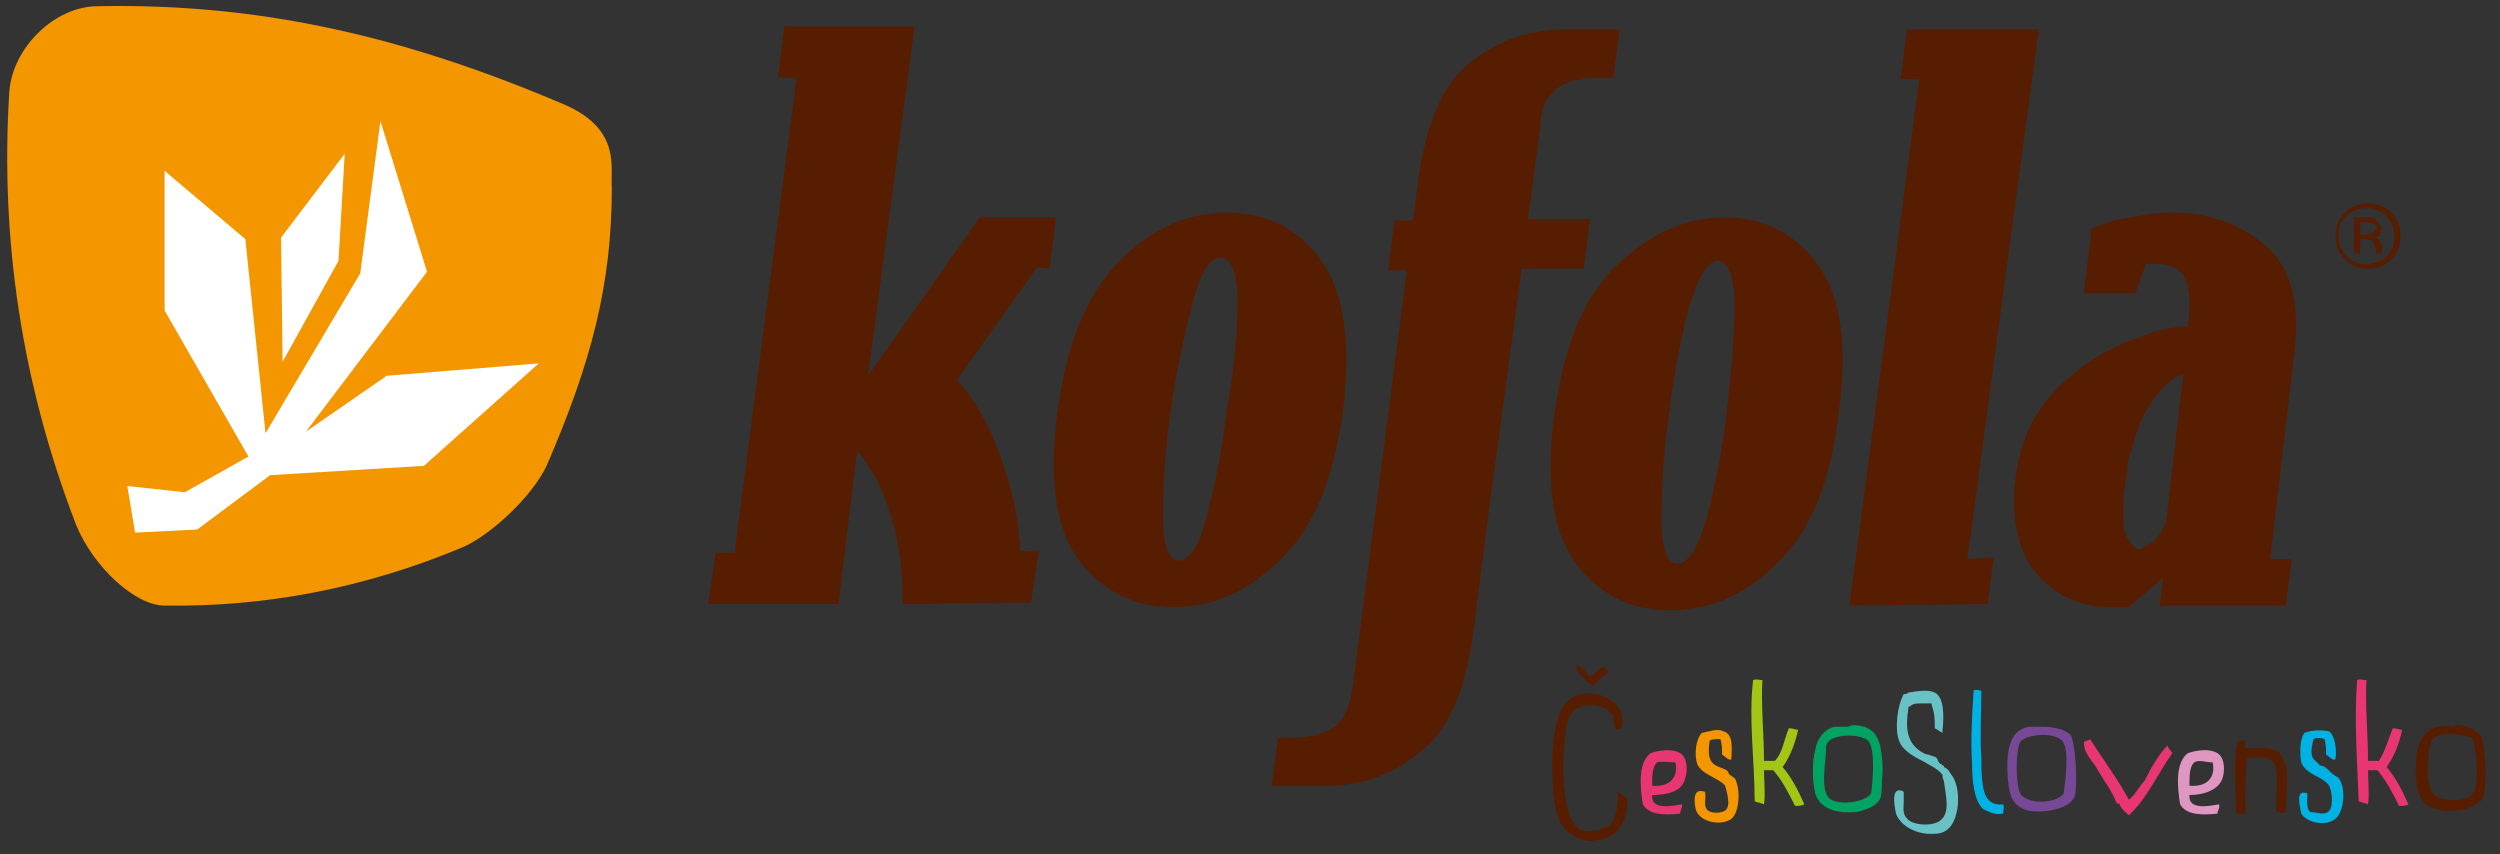 <?xml version="1.0" encoding="utf-8"?>
<!-- Generator: Adobe Illustrator 28.0.0, SVG Export Plug-In . SVG Version: 6.00 Build 0)  -->
<svg version="1.1" id="Vrstva_1" xmlns="http://www.w3.org/2000/svg" xmlns:xlink="http://www.w3.org/1999/xlink" x="0px" y="0px"
	 width="161px" height="55px" viewBox="0 0 161 55" style="enable-background:new 0 0 161 55;" xml:space="preserve">
<rect x="0" y="0" width="161" height="55" fill="#333333" stroke="none"/>
<style type="text/css">
	.st0{fill:#F49600;}
	.st1{fill:#FFFFFF;}
	.st2{fill:#571D00;}
	.st3{fill-rule:evenodd;clip-rule:evenodd;fill:#A3C616;}
	.st4{fill-rule:evenodd;clip-rule:evenodd;fill:#E83672;}
	.st5{fill-rule:evenodd;clip-rule:evenodd;fill:#571D00;}
	.st6{fill-rule:evenodd;clip-rule:evenodd;fill:#00B1E3;}
	.st7{fill-rule:evenodd;clip-rule:evenodd;fill:#00A362;}
	.st8{fill-rule:evenodd;clip-rule:evenodd;fill:#764896;}
	.st9{fill-rule:evenodd;clip-rule:evenodd;fill:#F49600;}
	.st10{fill:#68C2C5;}
	.st11{fill-rule:evenodd;clip-rule:evenodd;fill:#DF97C2;}
</style>
<g>
	<g>
		<g>
			<g>
				<path class="st0" d="M36.5,6.8C26,2.3,16.7,0.2,6.3,0.4c-2.8,0-5.5,2.7-5.7,5.5C0,15.4,1.4,24.7,4.9,33.8C6,36.5,8.7,39,10.6,39
					c6.4,0.1,12.9-1.1,19.3-3.8c1.9-0.9,4.4-3.3,5.3-5.2c2.9-6.7,4.2-11.7,4.2-17.9C39.3,10.8,40,8.4,36.5,6.8"/>
				<polygon class="st1" points="22.2,9.9 18.1,15.3 18.2,23.3 21.8,16.8 				"/>
				<polygon class="st1" points="17.1,27.9 15.8,15.4 10.6,11 10.6,20 16,29.4 11.9,31.7 8.2,31.3 8.7,34.3 12.7,34.1 17.4,30.6 
					27.3,30 34.7,23.4 24.9,24.2 19.7,27.8 27.5,17.5 24.5,7.8 23.2,17.6 				"/>
			</g>
			<g>
				<path class="st2" d="M82.5,36c-2,2-4.3,3.1-6.9,3.1c-2.5,0-4.6-1-6.1-3s-2-5.2-1.4-9.6s1.9-7.6,4-9.7s4.4-3.1,6.9-3.1
					c2.6,0,4.6,1,6.1,3.1s1.9,5.3,1.4,9.6C85.9,30.8,84.6,34,82.5,36 M79.7,19.5c0-1.9-0.4-2.9-1.1-2.9s-1.3,1-1.8,2.9
					s-1,4.2-1.4,6.9s-0.5,5-0.5,6.9c0,1.9,0.4,2.8,1,2.8c0.7,0,1.3-0.9,1.8-2.8c0.5-1.9,1-4.2,1.3-6.9
					C79.5,23.7,79.7,21.4,79.7,19.5"/>
				<path class="st2" d="M114.5,36.2c-2,2.1-4.4,3.1-6.9,3.1c-2.6,0-4.6-1-6.1-3s-2-5.3-1.4-9.6c0.6-4.4,1.9-7.6,4-9.6
					s4.4-3.1,6.9-3.1c2.6,0,4.6,1,6.1,3.1s1.9,5.3,1.3,9.6C117.9,31,116.6,34.2,114.5,36.2 M111.7,19.7c0-1.9-0.4-2.9-1.1-2.9
					c-0.6,0-1.2,1-1.8,2.9c-0.5,1.9-1,4.2-1.3,6.9c-0.4,2.7-0.5,5-0.5,6.9c0,1.9,0.4,2.8,1,2.8c0.7,0,1.3-0.9,1.9-2.9
					c0.5-1.9,1-4.2,1.3-6.9C111.5,23.9,111.7,21.6,111.7,19.7"/>
				<polygon class="st2" points="119.1,39 123.6,5.1 122.4,5.1 122.8,1.9 131.3,1.9 126.7,36 128.4,35.9 128,38.9 				"/>
				<path class="st2" d="M139.1,39l0.2-1.8l-2.2,1.9h-0.6h-0.6c-1.7,0-3.2-0.6-4.3-1.7c-1.2-1.1-1.8-2.7-1.9-4.7c0-0.4,0-0.7,0-1
					s0.1-0.6,0.1-0.9c0.3-2.5,1.3-4.5,2.9-6c1.6-1.5,3.3-2.5,5.1-3.1c0.6-0.2,1.1-0.4,1.6-0.5s1.1-0.2,1.5-0.2
					c0.2-1.4,0.1-2.5-0.2-3.1s-0.9-0.9-1.8-0.9h-0.3h-0.4l-0.7,1.9h-3.3l0.5-4.2c0.8-0.3,1.6-0.6,2.5-0.7c0.9-0.2,1.8-0.3,2.7-0.3
					h0.2h0.2c2.2,0.1,4.1,0.8,5.7,2.2c1.6,1.4,2.2,3.9,1.7,7.3L146.2,36h1.4l-0.4,3H139.1z M140.6,24.1c-0.7,0.2-1.3,0.8-1.9,1.6
					c-0.6,0.8-1.1,1.9-1.4,3.2c-0.2,0.5-0.3,0.9-0.3,1.4c-0.1,0.5-0.1,0.9-0.2,1.3c-0.1,1-0.1,1.8,0,2.5c0.2,0.8,0.8,1.3,1,1.3
					l1-0.6c0.2-0.3,0.5-0.7,0.7-1.2L140.6,24.1z"/>
				<path class="st2" d="M100.4,5.6c0.7-0.4,1.5-0.6,2.4-0.6h1.1l0.4-3.1h-3.6c-2.2,0-4.2,0.7-6,2.1s-2.9,4-3.4,7.8L91,14.2h-1.2
					l-0.4,3.2h1.2l-1.1,8.5l-2.4,18.4c-0.2,1.3-0.6,2.2-1.3,2.6c-0.7,0.4-1.5,0.6-2.4,0.6h-1.1l-0.4,3.1h3.6c2.2,0,4.2-0.7,6-2.2
					c1.8-1.4,2.9-4,3.4-7.8l0.9-7.1l0,0L98,17.3h4l0.4-3.2h-4l0.8-6C99.2,6.9,99.7,6.1,100.4,5.6"/>
				<path class="st2" d="M58.1,38.9c0.1-2-0.2-3.9-0.7-5.6c-0.5-1.7-1.2-3.1-2.2-4.3L54,38.9h-8.4l0.5-3.3h1.2l4-30.6h-1.2l0.4-3.3
					h8.4l-3,22.5L63.1,14H68l-0.4,3.3l-0.8-0.1l-5.2,7.3c0.7,0.6,1.8,2.2,2.6,4.3c0.8,2,1.4,4.3,1.5,6.7h1.2l-0.5,3.3L58.1,38.9z"/>
				<path class="st2" d="M154,16.7c-0.4,0.4-0.9,0.6-1.5,0.6s-1.1-0.2-1.5-0.6s-0.6-0.9-0.6-1.5s0.2-1.1,0.6-1.5
					c0.4-0.4,0.9-0.6,1.5-0.6s1.1,0.2,1.5,0.6c0.4,0.4,0.6,0.9,0.6,1.5C154.6,15.8,154.4,16.3,154,16.7 M151.1,13.9
					c-0.4,0.4-0.5,0.8-0.5,1.3s0.2,0.9,0.5,1.3c0.4,0.4,0.8,0.5,1.3,0.5s1-0.2,1.3-0.5c0.4-0.4,0.5-0.8,0.5-1.3s-0.2-0.9-0.5-1.3
					c-0.4-0.3-0.8-0.5-1.3-0.5C151.9,13.4,151.5,13.6,151.1,13.9 M152.4,14c0.3,0,0.5,0,0.6,0.1l0.4,0.6l-0.2,0.5l-0.3,0.1l0.4,0.2
					l0.1,0.4V16v0.2v0.1l0,0H153l0,0l0,0v-0.1V16l-0.2-0.5l-0.5-0.1H152v0.9h-0.4V14H152.4z M152.9,14.4l-0.5-0.1H152v0.8h0.4
					l0.4-0.1l0.3-0.4L152.9,14.4"/>
			</g>
			<g>
				<path class="st3" d="M113.5,43.8c-0.1,1.5,0.1,3.5,0.1,5.2c0.3,0,0.4,0,0.7,0c0.5-0.5,0.6-1.4,0.9-2.1c0.3,0,0.4,0.1,0.6,0.1
					c-0.2,0.9-0.5,1.7-1,2.4c0.6,0.7,1,1.5,1.4,2.4c-0.2,0.1-0.4,0.1-0.6,0.1c-0.4-0.8-0.8-1.6-1.4-2.3c-0.2,0-0.4,0-0.6,0
					c0,0.6,0.1,1.6,0,2.2c-0.2-0.1-0.4-0.1-0.6-0.2c0-2.6-0.4-5.3-0.1-7.8C113.1,43.7,113.3,43.8,113.5,43.8z"/>
				<path class="st4" d="M152.4,43.8c-0.1,1.5,0.1,3.4,0.1,5.2c0.2,0,0.5,0,0.7,0c0.4-0.6,0.6-1.4,0.9-2.1c0.3,0,0.4,0.1,0.6,0.1
					c-0.2,0.9-0.5,1.7-1,2.4c0.6,0.7,1,1.5,1.4,2.4c-0.2,0.1-0.3,0.1-0.6,0.1c-0.4-0.8-0.8-1.6-1.4-2.3c-0.2,0-0.4,0-0.6,0
					c0,0.6,0.1,1.6,0,2.2c-0.2-0.1-0.4-0.1-0.6-0.2c-0.1-2.6-0.3-5.3-0.1-7.8C151.9,43.7,152.2,43.8,152.4,43.8z"/>
				<path class="st5" d="M102.4,43.6c0.3-0.2,0.5-0.5,0.9-0.7c0.1,0.2,0.2,0.2,0.3,0.4c-0.4,0.2-0.7,0.6-1,0.9
					c-0.4-0.3-0.8-0.7-1.1-1.1C101.6,42.5,102.1,43.3,102.4,43.6z"/>
				<path class="st6" d="M127.6,44.5c0,1.3-0.1,2.9,0,4.3c0,0.6,0,1.2,0.1,1.8c0.1,0.8,0.5,1.3,1.3,1.2c0.1,0.2,0,0.4,0,0.6
					c-0.5,0.1-0.9-0.1-1.3-0.3c-0.6-0.6-0.7-1.9-0.7-3c-0.1-1.3,0-3.1,0.1-4.6C127.1,44.4,127.4,44.4,127.6,44.5z"/>
				<path class="st5" d="M104.4,46.9c-0.1,0.1-0.4,0.1-0.4,0c-0.1-0.3-0.1-0.5-0.1-0.7c-0.4-1-2.1-1-2.7-0.3
					c-0.4,0.6-0.4,1.6-0.5,2.7c-0.1,1.7,0.1,4,0.9,4.7c0.5,0.5,1.8,0.1,2.2-0.3c0.3-0.5,0.4-1.2,0.4-2c0.2,0.1,0.4,0.3,0.6,0.4
					c0.1,1.2-0.5,2.2-1.2,2.5c-1.3,0.6-2.5,0.1-3.1-0.9c-0.3-0.6-0.5-1.6-0.5-2.6c-0.1-1.4,0-3,0.3-4c0.1-0.5,0.3-0.9,0.6-1.2
					C102,44,105,44.9,104.4,46.9z"/>
				<path class="st7" d="M118.2,46.8c0.2,0,0.5,0,0.8,0c0.1,0,0.2-0.1,0.3-0.1c1.1,0,1.6,0.5,1.8,1.4c0.1,0.6,0.2,1.3,0.1,2.1
					c0,0.3,0,0.9-0.1,1.2c-0.2,0.5-1,0.8-1.6,0.9c-1.2,0.1-2.3-0.2-2.6-1.2c-0.2-0.8-0.2-2.1,0-2.8C117,47.6,117.5,46.9,118.2,46.8z
					 M120.5,51.1c0.1-0.7,0.3-2.9-0.2-3.4s-2.8-0.5-2.7,0.5c0,0.8-0.4,2.6,0.2,3.2C118.3,51.9,120.1,51.7,120.5,51.1
					C120.5,51.2,120.5,51.1,120.5,51.1z"/>
				<path class="st8" d="M133.4,47.4c0.2,0.7,0.3,1.6,0.3,2.7c0,0.4,0,0.9-0.1,1.2c-0.3,0.8-2,1.1-3,0.9c-1-0.3-1.2-0.9-1.3-2.1
					c-0.1-1.5,0-3.1,1.4-3.3c0.1,0,0.4,0,0.7,0C132.1,46.8,133,46.9,133.4,47.4z M132.8,47.7c-0.6-0.6-2.4-0.4-2.7,0.1
					s-0.3,2.7,0,3.3c0.4,0.7,2.3,0.7,2.8,0C133,50.3,133.3,48.3,132.8,47.7z"/>
				<path class="st5" d="M157.1,46.8c0.1-0.1,0.6,0,0.8,0c0.1,0,0.2-0.1,0.3-0.1c0.7,0,1.2,0.3,1.6,0.7c0.3,1.1,0.4,2.9,0.1,4
					c-0.7,1-3.3,1.2-4,0c-0.4-0.7-0.4-2.3-0.2-3.2C155.9,47.5,156.3,46.9,157.1,46.8z M156.6,47.7c-0.1,0.2-0.2,0.7-0.2,1
					c-0.1,1-0.1,2,0.3,2.4c0.4,0.5,2,0.6,2.5,0.1s0.3-3.1,0-3.7C158.4,47.3,157.1,47,156.6,47.7z"/>
				<path class="st9" d="M111.5,48.9c-0.2,0.1-0.4-0.2-0.6-0.3c0-0.4,0-0.6-0.1-1c-0.3,0-0.6,0-0.7,0.1c-0.1,0.8-0.1,1.3,0.4,1.6
					c0.2,0.1,0.5,0.2,0.7,0.3c0.1,0.1,0.1,0.2,0.2,0.3s0.4,0.2,0.4,0.4c0.3,0.7,0.2,2.2-0.4,2.5c-0.7,0.4-2,0.1-2.2-0.7
					c-0.1-0.5-0.2-1.4,0.6-1.1c0.1,0.4-0.1,0.8,0.1,1.1s0.9,0.3,1.2,0.1c0.4-0.3,0.1-1.2,0-1.6c-0.4-0.5-1.5-0.7-1.8-1.4
					c-0.2-0.6-0.1-1.6,0.3-2c0.5-0.1,1-0.3,1.4-0.1C111.7,47.3,111.5,48.4,111.5,48.9z"/>
				<path class="st10" d="M125.3,53.5c-0.3,0.2-0.6,0.2-1,0.2c-0.9,0-1.9-0.5-2.2-1.3c-0.1-0.5-0.2-1.2,0-1.4
					c0.1-0.1,0.1-0.1,0.2-0.1s0.2,0,0.3,0.1c0,0.2,0,0.4,0,0.6c0,0.4-0.1,0.8,0.2,1.1c0.2,0.3,0.8,0.4,1.2,0.4c0.4,0,0.8-0.1,1-0.3
					c0.6-0.5,0.3-1.6,0.2-2.4c0-0.1-0.1-0.3-0.1-0.4v-0.1c-0.3-0.4-0.8-0.6-1.3-0.9c-0.6-0.3-1.3-0.7-1.5-1.3
					c-0.3-0.8-0.1-2.3,0.3-3c0.1,0,0.2,0,0.3-0.1c0.6-0.1,1.3-0.2,1.7,0c0.6,0.3,0.6,1.5,0.5,2.4c0,0.1,0,0.1,0,0.2
					c-0.2-0.1-0.3-0.2-0.5-0.3l0,0c0-0.6,0-0.9-0.2-1.5v-0.1h-0.2h-0.1h-0.4c-0.3,0-0.5,0-0.7,0.2h-0.1v0.1
					c-0.2,1.3-0.1,2.2,0.8,2.8c0.2,0.1,0.3,0.2,0.5,0.2c0.2,0.1,0.4,0.1,0.5,0.2c0,0,0.1,0.1,0.1,0.2c0.1,0.1,0.1,0.2,0.2,0.2
					c0.1,0.1,0.2,0.1,0.2,0.2c0.2,0.1,0.3,0.2,0.4,0.4C126.4,50.7,126.2,53,125.3,53.5z"/>
				<path class="st6" d="M150,47.1c0.4,0.3,0.5,1.3,0.4,1.8c-0.2,0.1-0.4-0.2-0.6-0.3c0-0.4,0-0.6-0.1-1c-0.2-0.1-0.6-0.1-0.7,0
					c-0.1,0.3-0.2,0.8-0.1,1.1c0.1,0.3,0.4,0.4,0.5,0.6c0.4,0,0.6,0.4,0.9,0.6c0.1,0.1,0.2,0.1,0.3,0.2c0.5,0.6,0.4,2.3-0.3,2.7
					c-0.6,0.4-1.7,0.2-2.1-0.4c-0.1-0.6-0.4-1.6,0.4-1.3c0,0.4-0.1,1,0.2,1.2c0.4,0,0.8,0.2,1.1,0c0.4-0.2,0.3-1.3,0.1-1.7
					c-0.4-0.6-1.5-0.7-1.8-1.5c-0.1-0.6-0.1-1.5,0.2-1.9C148.9,47,149.5,47,150,47.1z"/>
				<path class="st5" d="M144.6,47.7c0,0.2-0.1,0.3,0,0.5c0.7,0,1.8-0.2,2.3,0.4c0.1,0.2,0.2,0.5,0.3,0.7c0.2,0.8,0,2,0,3
					c-0.2,0.1-0.4,0-0.6,0c-0.1-1,0.2-2.1-0.1-3c-0.2-0.7-1-0.5-1.8-0.5c-0.1,1-0.1,2.4-0.1,3.6c-0.2,0-0.5,0-0.6,0
					c0-1.6-0.2-3.3,0.1-4.7C144.3,47.7,144.4,47.7,144.6,47.7z"/>
				<path class="st4" d="M137.1,51.5c0.4-0.3,0.7-0.9,1-1.2c0.4-0.8,0.9-1.7,1.5-2.3c0,0.2,0.2,0.3,0.3,0.5c-1,1.4-1.6,2.9-2.8,4
					c-0.2-0.2-0.5-0.4-0.6-0.7c0-0.1-0.1,0-0.2-0.1c-0.3-0.8-0.8-1.4-1.2-2.1c-0.3-0.6-0.9-1-0.9-1.8c0.1-0.1,0.3-0.1,0.4-0.2
					C135.5,49,136.4,50.2,137.1,51.5z"/>
				<path class="st4" d="M106.4,51.2c-0.1,1,1.3,0.7,1.9,0.6c0.1,0.1-0.1,0.4-0.1,0.6c-1,0.1-2,0.1-2.4-0.6
					c-0.2-1.2-0.3-2.7,0.5-3.3c0.6-0.2,1.4-0.3,1.9,0s0.5,1.2,0.3,1.7C108.3,51,107.3,51.2,106.4,51.2z M106.7,49.1
					c-0.3,0.3-0.3,0.9-0.3,1.5c1.1,0.1,1.7-0.5,1.5-1.5C107.5,49.1,107,49,106.7,49.1z"/>
				<path class="st11" d="M141,51.2c-0.1,1,1.3,0.7,1.9,0.6c0.1,0.2-0.1,0.4-0.1,0.6c-1,0.1-2,0.1-2.4-0.6c-0.2-1.2-0.3-2.7,0.5-3.3
					c0.6-0.2,1.4-0.3,1.9,0s0.5,1.2,0.3,1.7C142.8,50.9,141.9,51.2,141,51.2z M141.3,49.1c-0.3,0.3-0.3,0.9-0.3,1.5
					c1.1,0.1,1.7-0.5,1.5-1.5C142.1,49.1,141.6,48.9,141.3,49.1z"/>
			</g>
		</g>
	</g>
</g>
</svg>
